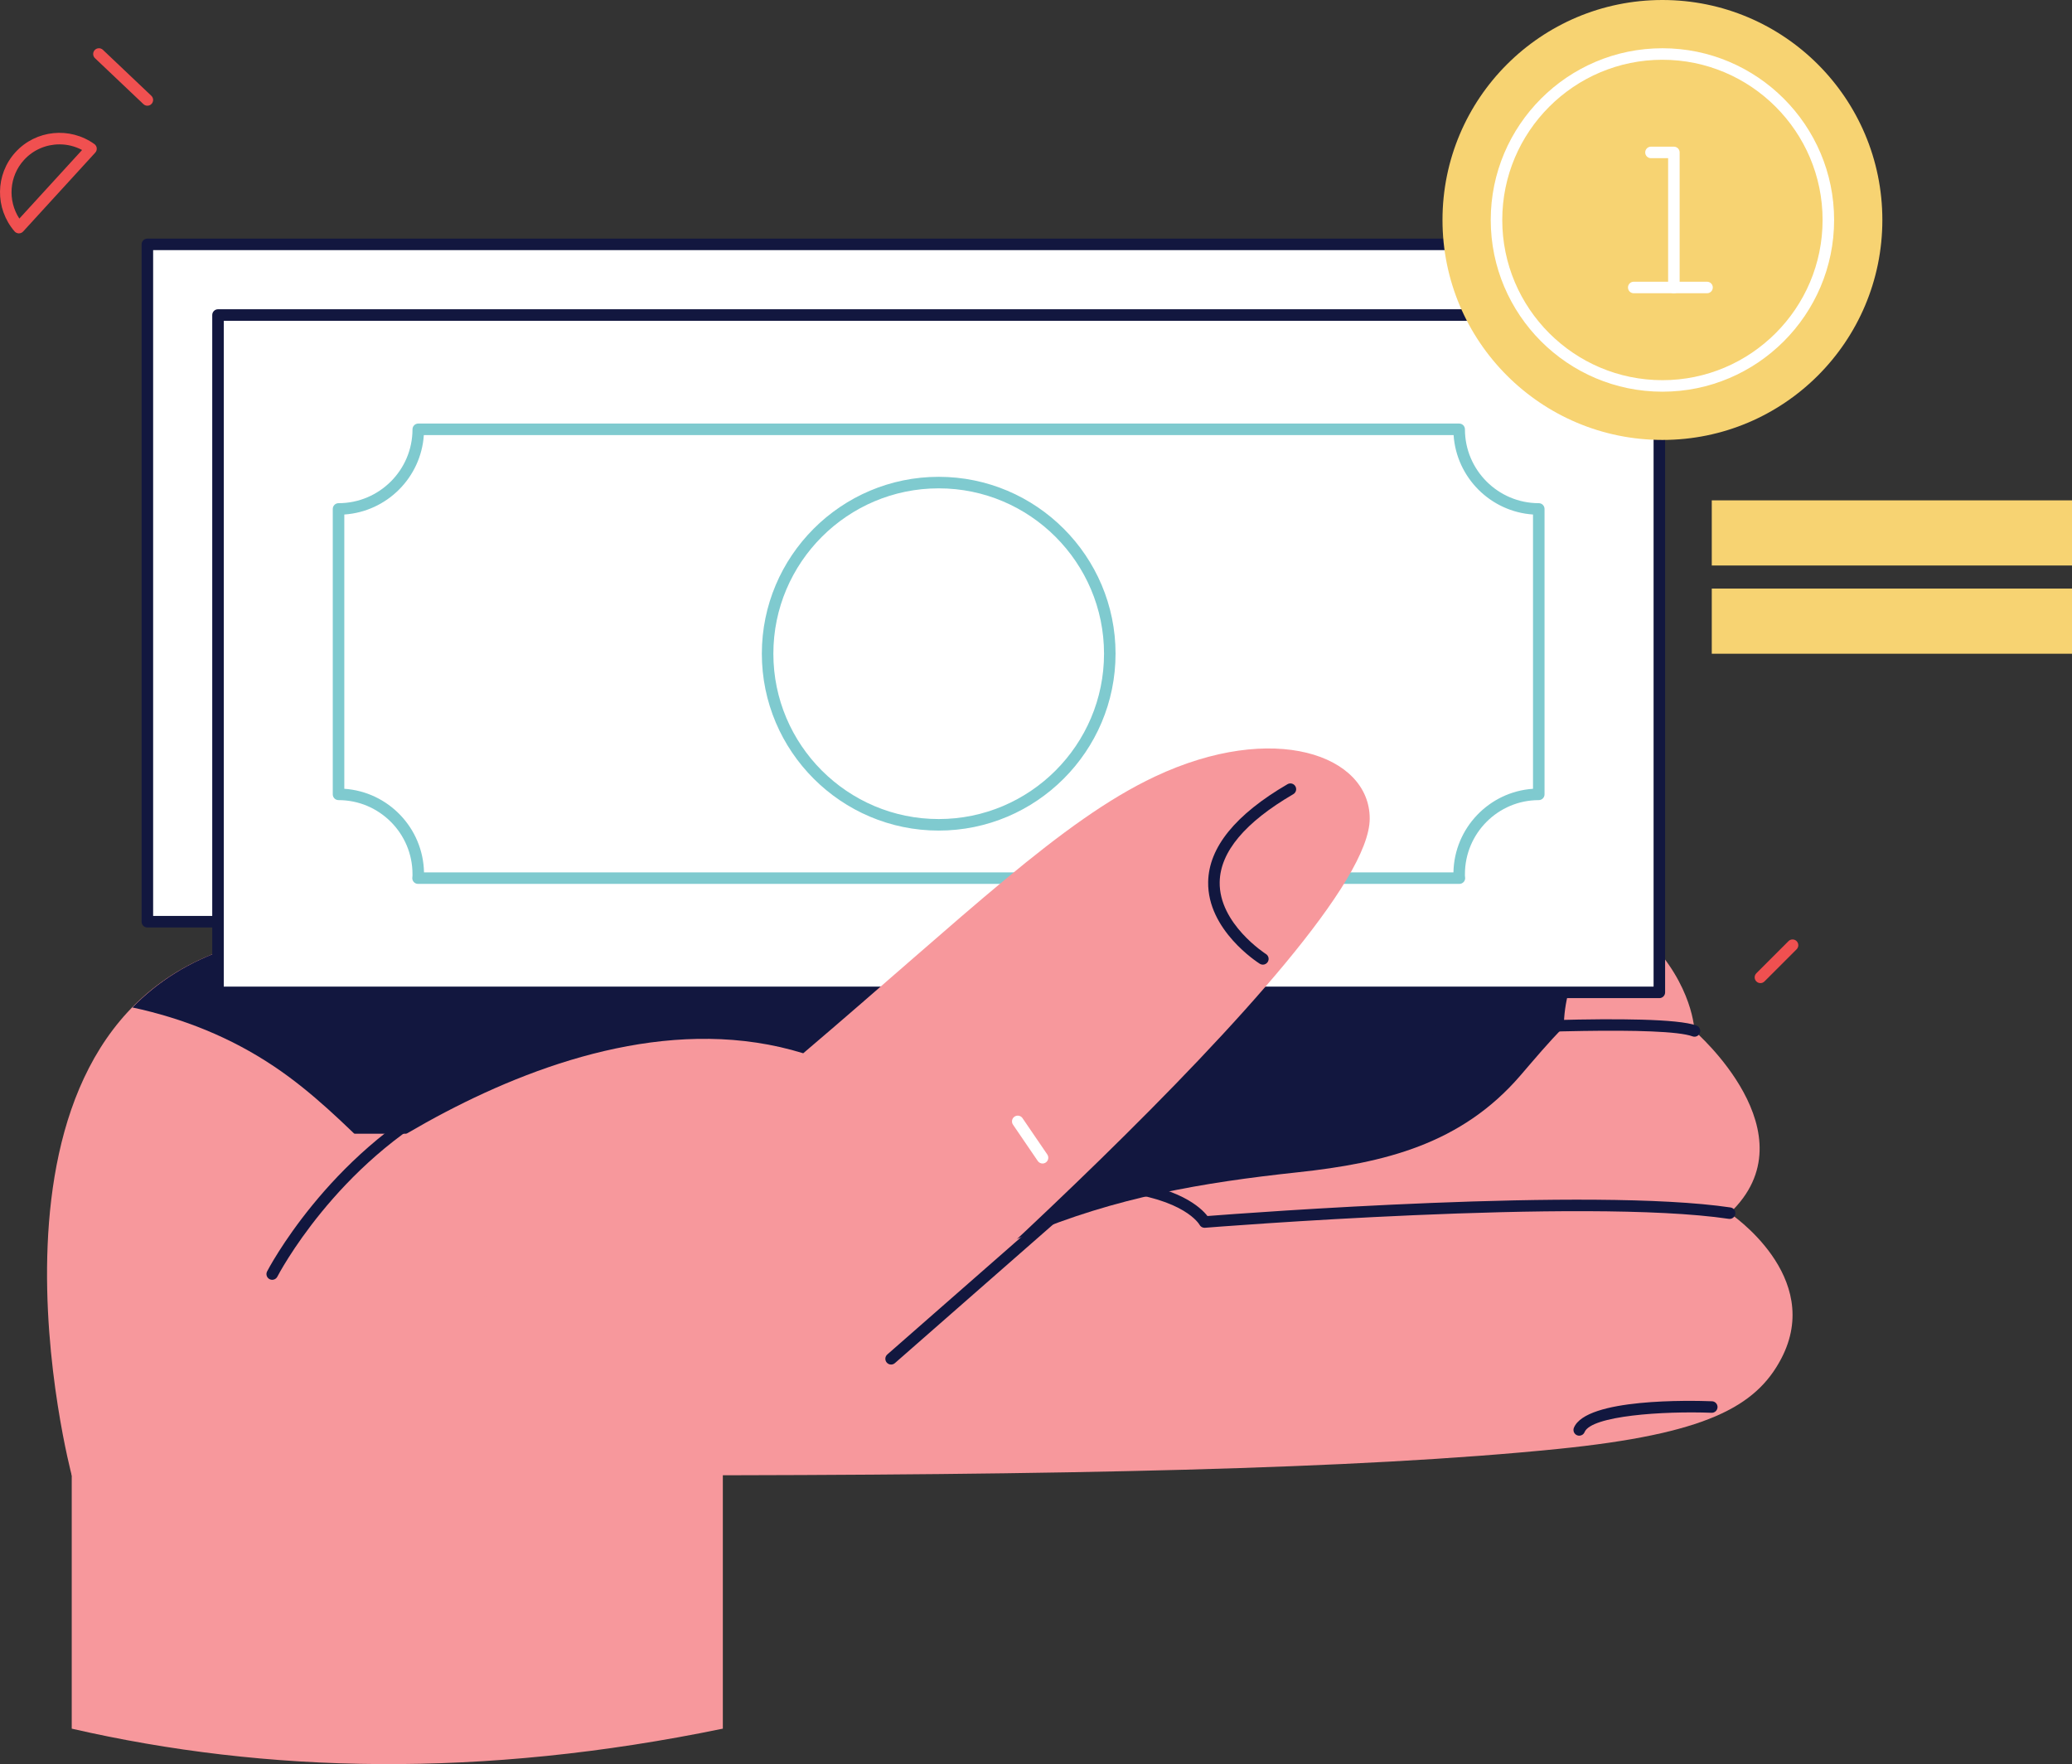 <svg xmlns="http://www.w3.org/2000/svg" xmlns:xlink="http://www.w3.org/1999/xlink" version="1.1" id="Слой_1" x="0px" y="0px" style="enable-background:new 0 0 3000 2000;" xml:space="preserve" viewBox="726.99 306.47 1603.77 1365.22">
<rect x="726.99" y="306.47" width="1603.77" height="1365.22" fill="#333333" stroke="none"/>
<style type="text/css">
	.st0{fill:#F7989C;}
	.st1{fill:#12173F;}
	.st2{fill:#FFFFFF;}
	.st3{fill:#7FCACF;}
	.st4{fill:#F7D372;}
	.st5{fill:#F05050;}
</style>
<g id="Palm">
	<path class="st0" d="M1756.48,956.65c278.71,6.85,282.06,147.65,282.06,147.65s92.26,79.54,27.23,141.02   c0,0,73.51,48.82,39.88,112.69c-19.66,37.34-58.68,58.22-172.6,69.75c-154.62,15.66-382.33,20.45-700.35,20.45   c-521.69,0-450.2,0-450.2,0s-90.39-339.46,122.1-408.01S1756.48,956.65,1756.48,956.65z"/>
	<path class="st1" d="M1987.71,1007.61c-37.05-24.58-105.25-47.86-231.22-50.96c0,0-639.38,15.02-851.87,83.56   c-31.21,10.07-55.74,26.1-75.12,45.92c38.8,8.31,75.85,22.97,109.79,45.74c58.63,39.35,99.55,98.5,158.69,136.72   c136.93,88.51,283.35,52.53,423.22-6.29c69.47-29.22,135.94-40.64,210.34-48.62c67.08-7.2,126.52-21.84,172.15-74.77   c11.34-13.15,21.97-25.93,33.71-37.67C1937.84,1063.36,1957.19,1030.57,1987.71,1007.61z"/>
	<path class="st0" d="M1286.48,1644.25c-186.95,38.52-353.01,34.6-503.97,0v-460.41h503.97L1286.48,1644.25z"/>
	<path class="st1" d="M1659.35,1256.64c-1.67,0-3.22-0.94-3.98-2.46c-0.08-0.14-11.46-20.1-64.62-25.52   c-2.45-0.25-4.23-2.44-3.98-4.89c0.24-2.46,2.46-4.19,4.89-3.98c47.78,4.87,64.91,21.26,69.92,27.74   c29.33-2.29,297.94-22.5,404.85-6.63c2.44,0.36,4.12,2.63,3.75,5.06c-0.35,2.44-2.68,4.11-5.06,3.76   c-111.59-16.55-402.48,6.67-405.42,6.9C1659.59,1256.64,1659.47,1256.64,1659.35,1256.64z"/>
	<path class="st1" d="M2038.55,1108.76c-0.51,0-1.04-0.09-1.55-0.28c-21.37-7.92-138.42-3.28-197.33,0.27   c-2.58,0.18-4.57-1.73-4.72-4.18c-0.15-2.46,1.72-4.57,4.18-4.72c7.04-0.42,172.52-10.28,200.97,0.27   c2.31,0.85,3.48,3.42,2.63,5.73C2042.06,1107.65,2040.36,1108.76,2038.55,1108.76z"/>
	<path class="st1" d="M1949.35,1417.53c-0.57,0-1.14-0.11-1.7-0.34c-2.28-0.94-3.36-3.54-2.42-5.82   c9.49-23.02,90.7-21.08,106.88-20.48c2.46,0.09,4.37,2.16,4.28,4.62c-0.1,2.4-2.07,4.29-4.46,4.29c-0.05,0-0.11,0-0.17,0   c-37.57-1.42-93.04,2.25-98.29,14.97C1952.77,1416.49,1951.1,1417.53,1949.35,1417.53z"/>
</g>
<g id="Money">
	<rect x="841.07" y="495.6" class="st2" width="1115.63" height="524.18"/>
	<path class="st1" d="M1956.7,1024.23H841.06c-2.46,0-4.46-1.99-4.46-4.46V495.59c0-2.46,1.99-4.46,4.46-4.46H1956.7   c2.46,0,4.46,1.99,4.46,4.46v524.18C1961.16,1022.24,1959.17,1024.23,1956.7,1024.23z M845.52,1015.31h1106.72V500.05H845.52   V1015.31z"/>
	<rect x="895.74" y="550.26" class="st2" width="1115.63" height="524.18"/>
	<path class="st1" d="M2011.37,1078.9H895.73c-2.46,0-4.46-1.99-4.46-4.46V550.26c0-2.46,1.99-4.46,4.46-4.46h1115.63   c2.46,0,4.46,1.99,4.46,4.46v524.18C2015.83,1076.91,2013.83,1078.9,2011.37,1078.9z M900.19,1069.99h1106.71V554.72H900.19   V1069.99z"/>
	<path class="st3" d="M1856.59,990.5h-806.03c-1.31,0-2.57-0.58-3.41-1.59c-0.85-1.01-1.21-2.34-0.98-3.64   c0.13-0.74,0.1-1.54,0.1-2.35c0-31.57-25.68-57.25-57.25-57.25c-2.46,0-4.46-1.99-4.46-4.46V700.33c0-2.46,1.99-4.46,4.46-4.46   c31.57,0,57.25-25.64,57.25-57.16c0-2.46,1.99-4.46,4.46-4.46h805.69c2.46,0,4.46,1.99,4.46,4.46c0,31.52,25.64,57.16,57.15,57.16   c2.46,0,4.46,1.99,4.46,4.46v220.88c0,2.46-1.99,4.46-4.46,4.46c-31.52,0-57.15,25.68-57.15,57.25c0,0.81-0.03,1.61,0.1,2.35   c0.24,1.3-0.12,2.63-0.98,3.64C1859.16,989.91,1857.91,990.5,1856.59,990.5z M1055.18,981.58h796.8   c0.68-34.38,27.68-62.4,61.59-64.68V704.64c-32.88-2.2-59.26-28.58-61.46-61.47h-797.06c-2.2,32.89-28.62,59.27-61.56,61.47V916.9   C1027.46,919.17,1054.5,947.2,1055.18,981.58z"/>
	<path class="st3" d="M1453.56,949.24c-75.47,0-136.89-61.41-136.89-136.89c0-75.47,61.41-136.88,136.89-136.88   c75.48,0,136.89,61.41,136.89,136.88C1590.44,887.83,1529.03,949.24,1453.56,949.24z M1453.56,684.39   c-70.56,0-127.97,57.41-127.97,127.96c0,70.56,57.41,127.97,127.97,127.97c70.56,0,127.97-57.41,127.97-127.97   C1581.52,741.8,1524.12,684.39,1453.56,684.39z"/>
</g>
<g id="Thumb">
	<path class="st0" d="M1348.71,1121.58c125.68-106.89,199.96-180.13,272.17-214.11c91.96-43.27,166.3-16.66,166.3,32.48   c-0.01,96.26-417.02,455.4-417.02,455.4l-432.46-138C937.69,1257.35,1157.29,1062.43,1348.71,1121.58z"/>
	<path class="st1" d="M1416.72,1362.47c-1.24,0-2.47-0.51-3.35-1.52c-1.62-1.85-1.44-4.67,0.42-6.29l128.6-112.69   c1.85-1.62,4.66-1.45,6.29,0.41c1.62,1.85,1.44,4.67-0.42,6.29l-128.6,112.69C1418.81,1362.1,1417.76,1362.47,1416.72,1362.47z"/>
	<path class="st1" d="M1704.46,1053c-0.81,0-1.63-0.22-2.37-0.69c-1.66-1.05-40.62-26.04-39.96-63.35   c0.47-26.71,21.14-52.15,61.41-75.61c2.11-1.24,4.85-0.53,6.1,1.61c1.25,2.12,0.52,4.85-1.6,6.1   c-37.38,21.77-56.56,44.66-56.99,68.02c-0.6,32.28,35.44,55.46,35.8,55.69c2.08,1.32,2.71,4.07,1.39,6.15   C1707.39,1052.26,1705.94,1053,1704.46,1053z"/>
	<path class="st2" d="M1533.93,1206.89c-1.42,0-2.82-0.68-3.68-1.95l-19.18-28.12c-1.38-2.03-0.86-4.81,1.17-6.2   c2.05-1.36,4.82-0.87,6.2,1.17l19.18,28.12c1.38,2.03,0.86,4.81-1.17,6.2C1535.67,1206.64,1534.8,1206.89,1533.93,1206.89z"/>
	<path class="st1" d="M937.69,1296.9c-0.69,0-1.38-0.16-2.03-0.49c-2.19-1.12-3.07-3.8-1.94-6c0.45-0.9,46.73-90.09,139.65-138.35   c2.16-1.12,4.88-0.29,6.01,1.9c1.14,2.19,0.29,4.88-1.9,6.01c-90.41,46.96-135.37,133.62-135.81,134.49   C940.88,1296.01,939.31,1296.9,937.69,1296.9z"/>
</g>
<g id="Coins">
	<circle class="st4" cx="2013.74" cy="476.7" r="170.23"/>
	<path class="st2" d="M2013.74,609.59c-73.27,0-132.89-59.62-132.89-132.89s59.62-132.89,132.89-132.89s132.89,59.62,132.89,132.89   S2087.02,609.59,2013.74,609.59z M2013.74,352.72c-68.36,0-123.97,55.62-123.97,123.98s55.61,123.98,123.97,123.98   c68.36,0,123.97-55.62,123.97-123.98S2082.1,352.72,2013.74,352.72z"/>
	<path class="st2" d="M2022.61,533.41c-2.46,0-4.46-1.99-4.46-4.46V428.89h-13.27c-2.46,0-4.46-1.99-4.46-4.46s1.99-4.46,4.46-4.46   h17.73c2.46,0,4.46,1.99,4.46,4.46v104.52C2027.07,531.42,2025.07,533.41,2022.61,533.41z"/>
	<rect x="2051.94" y="693.68" class="st4" width="278.82" height="50.42"/>
	<rect x="2051.94" y="761.96" class="st4" width="278.82" height="50.42"/>
	<path class="st2" d="M2048.27,533.41h-56.73c-2.46,0-4.46-1.99-4.46-4.46c0-2.46,1.99-4.46,4.46-4.46h56.73   c2.46,0,4.46,1.99,4.46,4.46C2052.73,531.42,2050.74,533.41,2048.27,533.41z"/>
</g>
<g id="Objects">
	<path class="st5" d="M841.06,388.27c-1.11,0-2.2-0.4-3.07-1.22l-37.49-35.55c-1.79-1.69-1.86-4.52-0.17-6.3   c1.7-1.78,4.52-1.86,6.3-0.17l37.49,35.55c1.79,1.69,1.86,4.52,0.17,6.3C843.42,387.81,842.25,388.27,841.06,388.27z"/>
	<path class="st5" d="M2089.59,1067.28c-1.14,0-2.28-0.44-3.15-1.31c-1.74-1.74-1.74-4.56,0-6.3l24.87-24.87   c1.74-1.74,4.56-1.74,6.3,0s1.74,4.56,0,6.3l-24.87,24.87C2091.88,1066.84,2090.73,1067.28,2089.59,1067.28z"/>
	<path class="st5" d="M741.62,487.07c-0.03,0-0.04,0-0.07,0c-1.27-0.02-2.47-0.58-3.31-1.55c-15.29-17.76-14.95-44.12,0.78-61.32   c15.74-17.2,41.97-19.88,61.01-6.25c1.04,0.74,1.71,1.89,1.84,3.16c0.13,1.27-0.28,2.53-1.14,3.47l-55.81,61.03   C744.07,486.55,742.88,487.07,741.62,487.07z M773.02,418.19c-10.14,0-20.16,4.1-27.41,12.03c-11.54,12.61-12.79,31.35-3.65,45.42   l48.57-53.1C785.02,419.62,779,418.19,773.02,418.19z"/>
</g>
</svg>